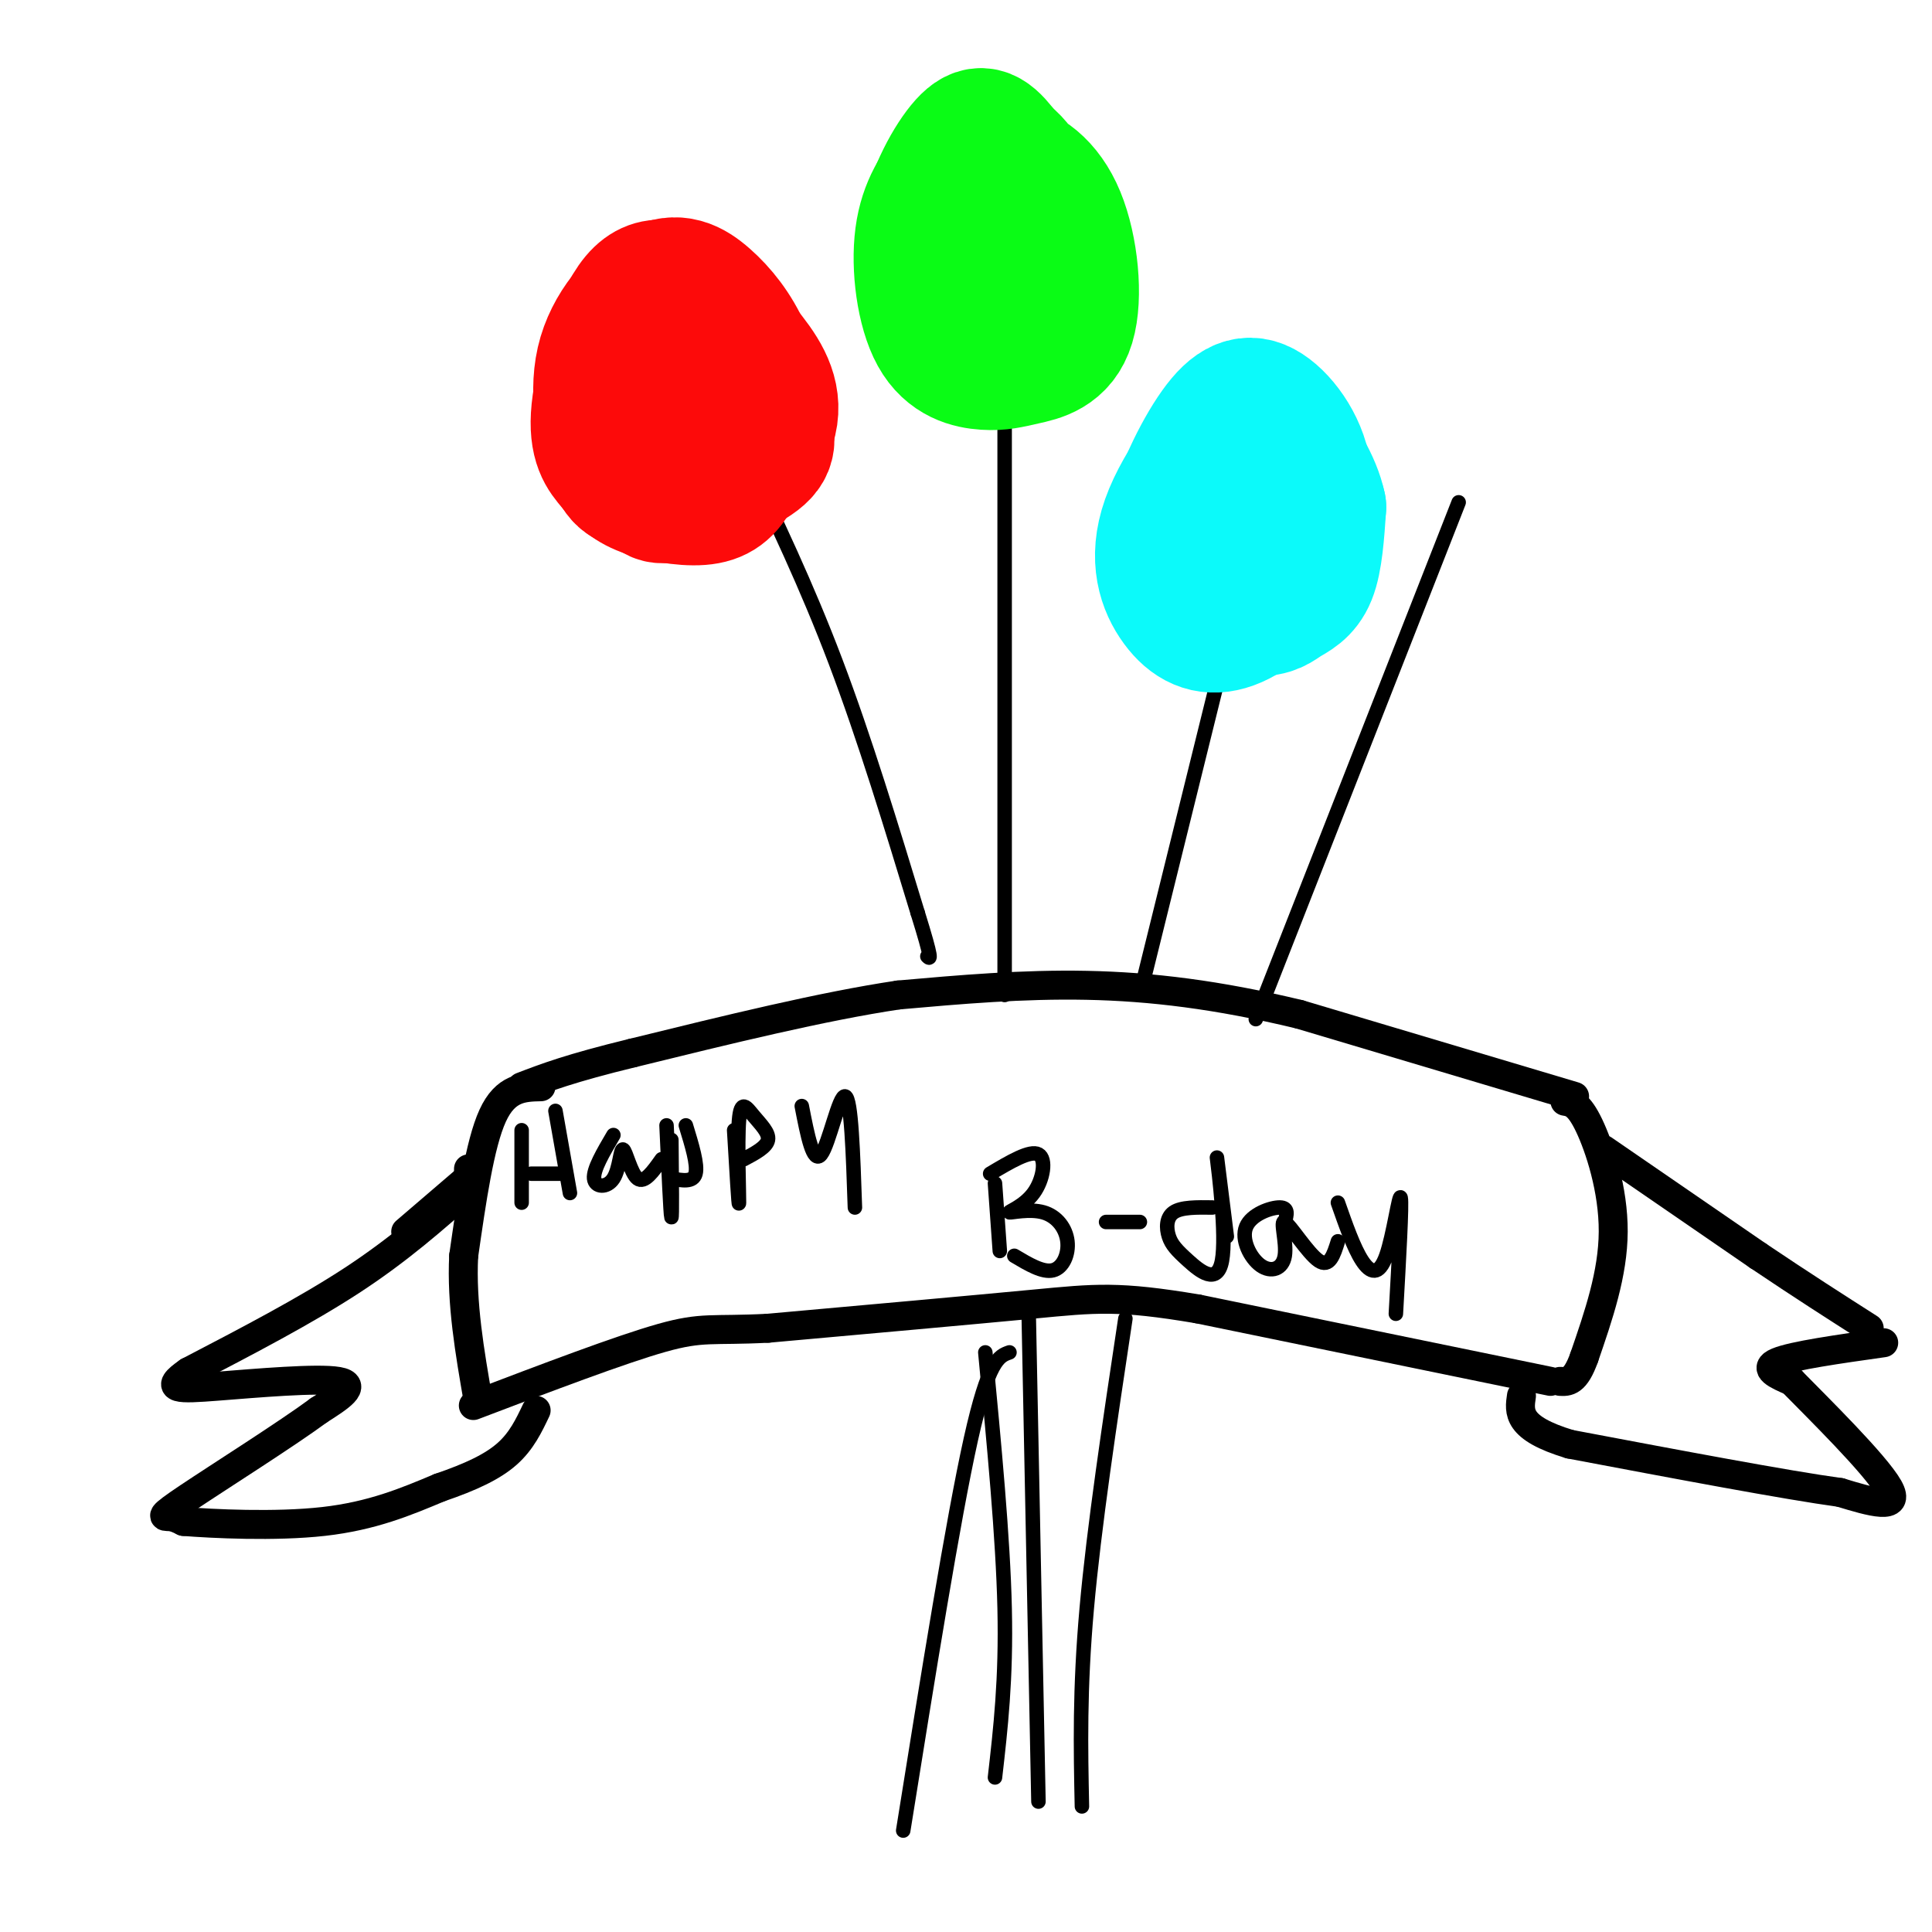 <svg viewBox='0 0 400 400' version='1.1' xmlns='http://www.w3.org/2000/svg' xmlns:xlink='http://www.w3.org/1999/xlink'><g fill='none' stroke='rgb(0,0,0)' stroke-width='6' stroke-linecap='round' stroke-linejoin='round'><path d='M326,227c0.000,0.000 -57.000,-17.000 -57,-17'/><path d='M269,210c-16.911,-4.067 -30.689,-5.733 -44,-6c-13.311,-0.267 -26.156,0.867 -39,2'/><path d='M186,206c-15.667,2.333 -35.333,7.167 -55,12'/><path d='M131,218c-13.000,3.167 -18.000,5.083 -23,7'/><path d='M321,286c0.000,0.000 -73.000,-15.000 -73,-15'/><path d='M248,271c-16.467,-2.778 -21.133,-2.222 -34,-1c-12.867,1.222 -33.933,3.111 -55,5'/><path d='M159,275c-11.711,0.600 -13.489,-0.400 -22,2c-8.511,2.400 -23.756,8.200 -39,14'/><path d='M112,225c-3.667,0.083 -7.333,0.167 -10,6c-2.667,5.833 -4.333,17.417 -6,29'/><path d='M96,260c-0.500,9.833 1.250,19.917 3,30'/><path d='M-11,305c0.000,0.000 0.100,0.100 0.1,0.1'/><path d='M324,228c1.422,0.244 2.844,0.489 5,5c2.156,4.511 5.044,13.289 5,22c-0.044,8.711 -3.022,17.356 -6,26'/><path d='M328,281c-1.833,5.167 -3.417,5.083 -5,5'/><path d='M97,243c0.000,0.000 0.000,-1.000 0,-1'/><path d='M98,243c0.000,0.000 -14.000,12.000 -14,12'/><path d='M97,246c-7.167,6.333 -14.333,12.667 -24,19c-9.667,6.333 -21.833,12.667 -34,19'/><path d='M39,284c-5.440,3.750 -2.042,3.625 6,3c8.042,-0.625 20.726,-1.750 25,-1c4.274,0.750 0.137,3.375 -4,6'/><path d='M66,292c-6.452,4.774 -20.583,13.708 -27,18c-6.417,4.292 -5.119,3.940 -4,4c1.119,0.060 2.060,0.530 3,1'/><path d='M38,315c5.844,0.467 18.956,1.133 29,0c10.044,-1.133 17.022,-4.067 24,-7'/><path d='M91,308c6.578,-2.244 11.022,-4.356 14,-7c2.978,-2.644 4.489,-5.822 6,-9'/><path d='M332,239c0.000,0.000 0.100,0.100 0.1,0.1'/><path d='M332,238c0.000,0.000 32.000,22.000 32,22'/><path d='M364,260c9.167,6.167 16.083,10.583 23,15'/><path d='M390,278c-9.417,1.333 -18.833,2.667 -22,4c-3.167,1.333 -0.083,2.667 3,4'/><path d='M371,286c5.356,5.467 17.244,17.133 20,22c2.756,4.867 -3.622,2.933 -10,1'/><path d='M381,309c-11.000,-1.500 -33.500,-5.750 -56,-10'/><path d='M325,299c-11.000,-3.333 -10.500,-6.667 -10,-10'/></g>
<g fill='none' stroke='rgb(0,0,0)' stroke-width='3' stroke-linecap='round' stroke-linejoin='round'><path d='M154,94c6.500,13.583 13.000,27.167 19,43c6.000,15.833 11.500,33.917 17,52'/><path d='M190,189c3.167,10.167 2.583,9.583 2,9'/><path d='M204,280c1.833,19.167 3.667,38.333 4,53c0.333,14.667 -0.833,24.833 -2,35'/><path d='M213,273c0.000,0.000 2.000,100.000 2,100'/><path d='M233,273c-3.250,21.583 -6.500,43.167 -8,60c-1.500,16.833 -1.250,28.917 -1,41'/><path d='M209,280c-2.167,0.750 -4.333,1.500 -8,18c-3.667,16.500 -8.833,48.750 -14,81'/><path d='M208,206c0.000,0.000 0.000,-130.000 0,-130'/><path d='M236,206c0.000,0.000 22.000,-89.000 22,-89'/><path d='M260,211c0.000,0.000 42.000,-107.000 42,-107'/><path d='M108,234c0.000,0.000 0.000,15.000 0,15'/><path d='M115,230c0.000,0.000 3.000,17.000 3,17'/><path d='M116,243c0.000,0.000 -6.000,0.000 -6,0'/><path d='M127,235c-2.099,3.568 -4.198,7.136 -4,9c0.198,1.864 2.692,2.026 4,0c1.308,-2.026 1.429,-6.238 2,-6c0.571,0.238 1.592,4.925 3,6c1.408,1.075 3.204,-1.463 5,-4'/><path d='M138,233c0.417,9.250 0.833,18.500 1,19c0.167,0.500 0.083,-7.750 0,-16'/><path d='M142,233c1.250,4.083 2.500,8.167 2,10c-0.500,1.833 -2.750,1.417 -5,1'/><path d='M152,234c0.482,8.201 0.963,16.402 1,15c0.037,-1.402 -0.372,-12.407 0,-17c0.372,-4.593 1.523,-2.775 3,-1c1.477,1.775 3.279,3.507 3,5c-0.279,1.493 -2.640,2.746 -5,4'/><path d='M166,229c1.178,6.067 2.356,12.133 4,10c1.644,-2.133 3.756,-12.467 5,-12c1.244,0.467 1.622,11.733 2,23'/><path d='M206,245c0.000,0.000 1.000,14.000 1,14'/><path d='M205,243c4.143,-2.466 8.286,-4.932 10,-4c1.714,0.932 1.000,5.262 -1,8c-2.000,2.738 -5.287,3.886 -5,4c0.287,0.114 4.149,-0.804 7,0c2.851,0.804 4.691,3.332 5,6c0.309,2.668 -0.912,5.477 -3,6c-2.088,0.523 -5.044,-1.238 -8,-3'/><path d='M236,253c0.000,0.000 -7.000,0.000 -7,0'/><path d='M251,250c-3.206,-0.044 -6.413,-0.087 -8,1c-1.587,1.087 -1.555,3.305 -1,5c0.555,1.695 1.633,2.867 4,5c2.367,2.133 6.022,5.228 7,0c0.978,-5.228 -0.721,-18.779 -1,-21c-0.279,-2.221 0.860,6.890 2,16'/><path d='M266,253c0.417,-1.482 0.834,-2.964 -1,-3c-1.834,-0.036 -5.918,1.375 -7,4c-1.082,2.625 0.840,6.463 3,8c2.160,1.537 4.558,0.773 5,-2c0.442,-2.773 -1.073,-7.554 0,-7c1.073,0.554 4.735,6.444 7,8c2.265,1.556 3.132,-1.222 4,-4'/><path d='M277,249c1.643,4.685 3.286,9.369 5,12c1.714,2.631 3.500,3.208 5,-1c1.500,-4.208 2.714,-13.202 3,-12c0.286,1.202 -0.357,12.601 -1,24'/></g>
<g fill='none' stroke='rgb(253,10,10)' stroke-width='28' stroke-linecap='round' stroke-linejoin='round'><path d='M152,85c-0.904,-5.234 -1.808,-10.468 -4,-10c-2.192,0.468 -5.673,6.639 -6,12c-0.327,5.361 2.500,9.913 5,11c2.500,1.087 4.671,-1.291 6,-5c1.329,-3.709 1.814,-8.749 0,-14c-1.814,-5.251 -5.927,-10.712 -8,-13c-2.073,-2.288 -2.105,-1.403 -4,2c-1.895,3.403 -5.652,9.325 -6,15c-0.348,5.675 2.714,11.105 6,14c3.286,2.895 6.796,3.256 9,0c2.204,-3.256 3.102,-10.128 4,-17'/><path d='M154,80c-0.684,-5.663 -4.393,-11.319 -8,-14c-3.607,-2.681 -7.110,-2.387 -10,0c-2.890,2.387 -5.165,6.867 -7,11c-1.835,4.133 -3.229,7.919 -2,12c1.229,4.081 5.081,8.455 7,11c1.919,2.545 1.906,3.259 6,2c4.094,-1.259 12.293,-4.491 16,-7c3.707,-2.509 2.920,-4.295 2,-8c-0.920,-3.705 -1.972,-9.329 -4,-14c-2.028,-4.671 -5.032,-8.388 -8,-11c-2.968,-2.612 -5.900,-4.120 -10,-2c-4.100,2.120 -9.367,7.867 -11,15c-1.633,7.133 0.368,15.651 2,20c1.632,4.349 2.895,4.528 6,5c3.105,0.472 8.053,1.236 13,2'/><path d='M146,102c5.062,-2.163 11.216,-8.569 13,-14c1.784,-5.431 -0.802,-9.885 -4,-14c-3.198,-4.115 -7.006,-7.889 -11,-11c-3.994,-3.111 -8.173,-5.560 -12,-1c-3.827,4.560 -7.301,16.127 -8,23c-0.699,6.873 1.377,9.051 3,11c1.623,1.949 2.792,3.668 6,5c3.208,1.332 8.456,2.277 12,2c3.544,-0.277 5.383,-1.775 7,-5c1.617,-3.225 3.012,-8.176 2,-13c-1.012,-4.824 -4.432,-9.521 -7,-12c-2.568,-2.479 -4.284,-2.739 -6,-3'/></g>
<g fill='none' stroke='rgb(10,252,21)' stroke-width='28' stroke-linecap='round' stroke-linejoin='round'><path d='M209,50c-0.468,-2.240 -0.935,-4.481 -2,-6c-1.065,-1.519 -2.726,-2.318 -5,0c-2.274,2.318 -5.160,7.752 -6,12c-0.840,4.248 0.366,7.312 1,10c0.634,2.688 0.695,5.002 4,3c3.305,-2.002 9.854,-8.321 13,-13c3.146,-4.679 2.891,-7.719 1,-12c-1.891,-4.281 -5.416,-9.803 -8,-13c-2.584,-3.197 -4.225,-4.069 -7,-1c-2.775,3.069 -6.682,10.080 -8,17c-1.318,6.920 -0.047,13.748 4,18c4.047,4.252 10.871,5.929 15,5c4.129,-0.929 5.565,-4.465 7,-8'/><path d='M218,62c0.410,-5.915 -2.066,-16.704 -5,-23c-2.934,-6.296 -6.327,-8.099 -9,-8c-2.673,0.099 -4.626,2.102 -7,5c-2.374,2.898 -5.170,6.693 -6,13c-0.830,6.307 0.307,15.128 3,20c2.693,4.872 6.941,5.796 10,6c3.059,0.204 4.928,-0.313 8,-1c3.072,-0.687 7.348,-1.546 9,-7c1.652,-5.454 0.680,-15.503 -2,-22c-2.680,-6.497 -7.068,-9.441 -11,-10c-3.932,-0.559 -7.409,1.269 -10,5c-2.591,3.731 -4.295,9.366 -6,15'/></g>
<g fill='none' stroke='rgb(11,250,250)' stroke-width='28' stroke-linecap='round' stroke-linejoin='round'><path d='M265,100c0.213,-3.705 0.427,-7.409 0,-10c-0.427,-2.591 -1.493,-4.067 -5,0c-3.507,4.067 -9.454,13.678 -12,19c-2.546,5.322 -1.689,6.356 -1,9c0.689,2.644 1.211,6.900 4,7c2.789,0.100 7.844,-3.956 12,-9c4.156,-5.044 7.411,-11.077 7,-17c-0.411,-5.923 -4.490,-11.736 -8,-14c-3.510,-2.264 -6.450,-0.980 -10,4c-3.550,4.980 -7.708,13.656 -9,20c-1.292,6.344 0.284,10.357 4,13c3.716,2.643 9.573,3.914 13,4c3.427,0.086 4.423,-1.015 6,-2c1.577,-0.985 3.736,-1.853 5,-5c1.264,-3.147 1.632,-8.574 2,-14'/><path d='M273,105c-0.974,-4.820 -4.410,-9.869 -7,-14c-2.590,-4.131 -4.334,-7.342 -9,-4c-4.666,3.342 -12.252,13.237 -15,21c-2.748,7.763 -0.656,13.392 2,17c2.656,3.608 5.877,5.194 10,4c4.123,-1.194 9.149,-5.168 12,-11c2.851,-5.832 3.529,-13.524 2,-18c-1.529,-4.476 -5.264,-5.738 -9,-7'/></g>
</svg>